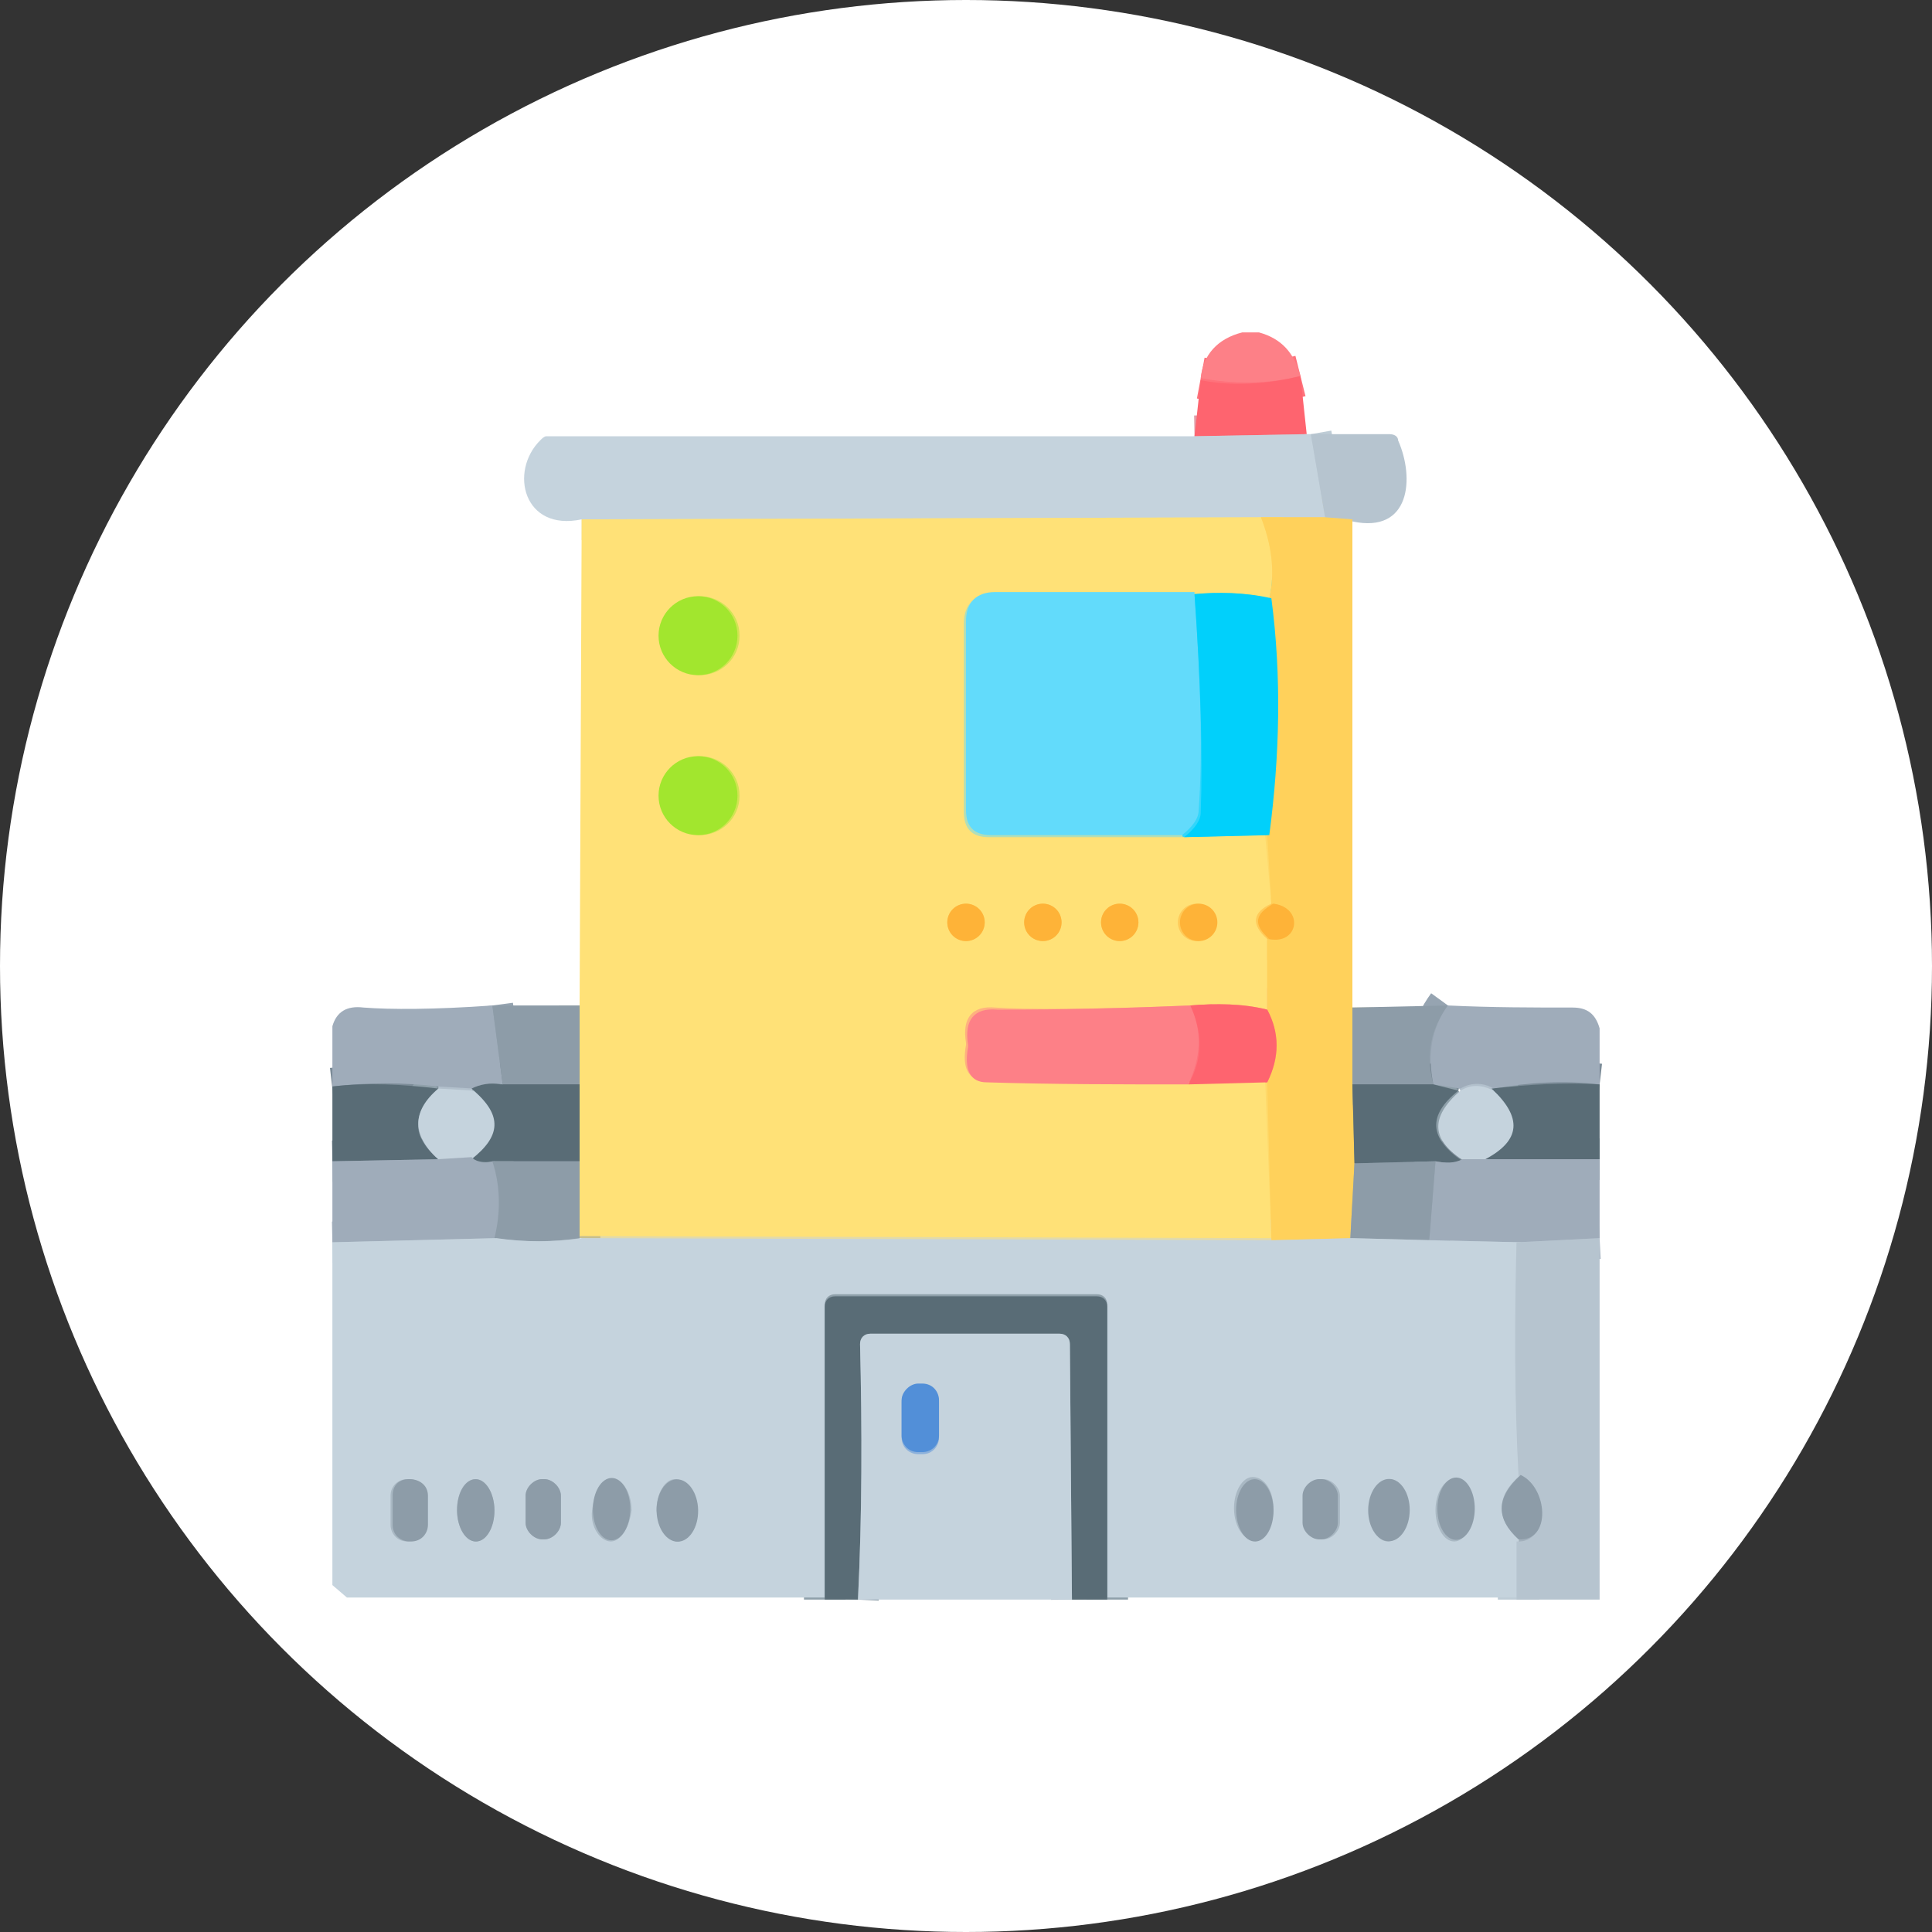 <svg xmlns="http://www.w3.org/2000/svg" xmlns:xlink="http://www.w3.org/1999/xlink" id="Layer_1" x="0px" y="0px" viewBox="0 0 93 93" style="enable-background:new 0 0 93 93;" xml:space="preserve"><rect x="0" y="0" width="93" height="93" fill="#333333" stroke="none"/><style type="text/css">	.st0{fill:#FFFFFF;}	.st1{fill:none;stroke:#FE727B;stroke-width:2;}	.st2{fill:none;stroke:#E29CA6;stroke-width:2;}	.st3{fill:none;stroke:#BECCD6;stroke-width:2;}	.st4{fill:none;stroke:#E2D29C;stroke-width:2;}	.st5{fill:none;stroke:#E2DAAA;stroke-width:2;}	.st6{fill:none;stroke:#DBCB95;stroke-width:2;}	.st7{fill:none;stroke:#FFD969;stroke-width:2;}	.st8{fill:none;stroke:#80D9B9;stroke-width:2;}	.st9{fill:none;stroke:#B1DEB9;stroke-width:2;}	.st10{fill:none;stroke:#FFCA58;stroke-width:2;}	.st11{fill:none;stroke:#FFA373;stroke-width:2;}	.st12{fill:none;stroke:#FEB17F;stroke-width:2;}	.st13{fill:none;stroke:#C6BF90;stroke-width:2;}	.st14{fill:none;stroke:#ACA777;stroke-width:2;}	.st15{fill:none;stroke:#D1E453;stroke-width:2;}	.st16{fill:none;stroke:#C6B782;stroke-width:2;}	.st17{fill:none;stroke:#AC9F69;stroke-width:2;}	.st18{fill:none;stroke:#FF9B65;stroke-width:2;}	.st19{fill:none;stroke:#FFC24A;stroke-width:2;}	.st20{fill:none;stroke:#80D1AB;stroke-width:2;}	.st21{fill:none;stroke:#32D6FB;stroke-width:2;}	.st22{fill:none;stroke:#96A4B1;stroke-width:2;}	.st23{fill:none;stroke:#7C8C98;stroke-width:2;}	.st24{fill:none;stroke:#B2C0CC;stroke-width:2;}	.st25{fill:none;stroke:#73848F;stroke-width:2;}	.st26{fill:none;stroke:#8FA0AA;stroke-width:2;}	.st27{fill:none;stroke:#ABB8C5;stroke-width:2;}	.st28{fill:none;stroke:#A9B8C3;stroke-width:2;}	.st29{fill:none;stroke:#A2B0BC;stroke-width:2;}	.st30{fill:none;stroke:#8CB1DB;stroke-width:2;}	.st31{fill:#FD8087;}	.st32{fill:#FE646F;}	.st33{fill:#C5D3DD;}	.st34{fill:#B6C4CF;}	.st35{fill:#FFE177;}	.st36{fill:#FFD15B;}	.st37{fill:#A2E62E;}	.st38{fill:#62DBFB;}	.st39{fill:#01D0FB;}	.st40{fill:#FEB338;}	.st41{fill:#9FACBA;}	.st42{fill:#8D9CA8;}	.st43{fill:#596C76;}	.st44{fill:#528FD8;}</style><circle class="st0" cx="46.5" cy="46.5" r="46.5"></circle><g>	<g>		<path class="st1" d="M62.6,18.1c-1.6,0.4-3.2,0.4-4.8,0.1"></path>		<path class="st2" d="M62.8,20.9L57.5,21"></path>		<path class="st3" d="M63.1,20.9l0.7,4"></path>		<path class="st4" d="M63.8,24.9l-3.1,0"></path>		<path class="st5" d="M60.7,24.9L28,25"></path>		<path class="st6" d="M65.1,25.1l-1.3-0.1"></path>		<path class="st7" d="M60.7,24.9c0.5,1.3,0.7,2.6,0.4,3.9"></path>		<path class="st8" d="M61.1,28.8c-1.3-0.3-2.5-0.3-3.7-0.2"></path>		<path class="st9" d="M57.5,28.6h-9.6c-0.9,0-1.4,0.5-1.4,1.4l0,9.1c0,0.8,0.4,1.2,1.2,1.2h9.2    "></path>		<path class="st8" d="M56.9,40.3l4.1-0.1"></path>		<path class="st7" d="M61,40.2l0.3,3.3"></path>		<path class="st10" d="M61.3,43.5c-0.9,0.4-1,1-0.2,1.7"></path>		<path class="st7" d="M61,45.2l0,3.4"></path>		<path class="st11" d="M61,48.6c-1.2-0.3-2.4-0.3-3.7-0.2"></path>		<path class="st12" d="M57.3,48.4c-4.8,0.2-8,0.2-9.4,0.1c-1.1-0.1-1.6,0.5-1.4,1.7    c0,0,0,0.1,0,0.1c-0.2,1.1,0.1,1.7,0.9,1.7c3.2,0.1,6.5,0.2,9.7,0.1"></path>		<path class="st11" d="M57.2,52.2l3.8-0.1"></path>		<path class="st7" d="M61,52.1l0.3,7.6"></path>		<path class="st5" d="M61.3,59.7l-33.3-0.1"></path>		<path class="st13" d="M27.9,59.6l0-3.7"></path>		<path class="st14" d="M27.9,55.9v-3.7"></path>		<path class="st13" d="M27.9,52.2l0-3.8"></path>		<path class="st15" d="M35.6,30.6c0-1.1-0.9-1.9-1.9-1.9s-1.9,0.9-1.9,1.9s0.9,1.9,1.9,1.9    S35.6,31.7,35.6,30.6"></path>		<path class="st15" d="M35.6,38.3c0-1.1-0.9-1.9-1.9-1.9s-1.9,0.9-1.9,1.9s0.9,1.9,1.9,1.9    S35.6,39.4,35.6,38.3"></path>		<path class="st10" d="M47.4,44.4c0-0.5-0.4-0.9-0.9-0.9c-0.5,0-0.9,0.4-0.9,0.9l0,0    c0,0.5,0.4,0.9,0.9,0.9C47,45.3,47.4,44.9,47.4,44.4"></path>		<path class="st10" d="M51.1,44.4c0-0.5-0.4-0.9-0.9-0.9c-0.5,0-0.9,0.4-0.9,0.9    c0,0.5,0.4,0.9,0.9,0.9C50.7,45.3,51.1,44.9,51.1,44.4"></path>		<path class="st10" d="M54.8,44.4c0-0.5-0.4-0.9-0.9-0.9s-0.9,0.4-0.9,0.9s0.4,0.9,0.9,0.9    S54.8,44.9,54.8,44.4L54.8,44.4"></path>		<path class="st10" d="M58.5,44.4c0-0.5-0.4-0.9-0.9-0.9s-0.9,0.4-0.9,0.9c0,0,0,0,0,0    c0,0.5,0.4,0.9,0.9,0.9h0C58.1,45.3,58.5,44.9,58.5,44.4"></path>		<path class="st16" d="M65.1,48.5l0,3.7"></path>		<path class="st17" d="M65.1,52.2l0.1,3.8"></path>		<path class="st16" d="M65.2,56l-0.2,3.6"></path>		<path class="st4" d="M65.1,59.6l-3.8,0.1"></path>		<path class="st18" d="M61,52.1c0.6-1.2,0.6-2.3,0-3.5"></path>		<path class="st19" d="M61,45.2c1.4,0.3,1.7-1.6,0.2-1.7"></path>		<path class="st20" d="M61,40.2c0.6-3.8,0.6-7.6,0.1-11.4"></path>		<path class="st21" d="M57.5,28.6c0.3,4.2,0.4,7.7,0.2,10.4c0,0.4-0.3,0.8-0.8,1.2"></path>		<path class="st22" d="M23.7,48.4l0.5,3.8"></path>		<path class="st23" d="M24.2,52.2c-0.5-0.1-1,0-1.4,0.2"></path>		<path class="st24" d="M22.8,52.4l-1.7-0.1"></path>		<path class="st23" d="M21.1,52.4c-1.7-0.2-3.4-0.2-5.1,0"></path>		<path class="st25" d="M27.9,52.2l-3.7,0"></path>		<path class="st1" d="M57.3,48.4c0.6,1.3,0.5,2.5-0.1,3.8"></path>		<path class="st22" d="M69.7,48.4c-0.8,1.1-1.1,2.3-0.7,3.8"></path>		<path class="st25" d="M69,52.2l-3.9,0"></path>		<path class="st23" d="M77,52.2c-1.7-0.2-3.4-0.1-5.1,0.2"></path>		<path class="st24" d="M71.9,52.5c-0.5-0.3-1.1-0.3-1.6,0"></path>		<path class="st23" d="M70.2,52.5L69,52.2"></path>		<path class="st25" d="M27.9,55.9l-4.2,0"></path>		<path class="st23" d="M23.7,55.9c-0.4,0.1-0.8,0-1.1-0.2"></path>		<path class="st26" d="M22.7,55.7c1.5-1,1.5-2.1,0.1-3.3"></path>		<path class="st26" d="M70.2,52.5c-1.5,1.2-1.4,2.3,0.2,3.4"></path>		<path class="st23" d="M70.4,55.8C70,56,69.6,56,69.1,55.9"></path>		<path class="st25" d="M69.1,55.9L65.2,56"></path>		<path class="st26" d="M21.1,52.4c-1.3,1.2-1.3,2.3,0,3.4"></path>		<path class="st23" d="M21.1,55.8L16,55.9"></path>		<path class="st26" d="M71.9,52.5c1.5,1.3,1.4,2.4-0.3,3.4"></path>		<path class="st24" d="M71.5,55.8h-1.1"></path>		<path class="st23" d="M77,55.8l-5.5,0"></path>		<path class="st24" d="M22.7,55.7l-1.5,0.1"></path>		<path class="st22" d="M23.7,55.9c0.3,1.2,0.4,2.4,0.1,3.7"></path>		<path class="st24" d="M23.9,59.6L16,59.8"></path>		<path class="st27" d="M77,59.6l-3.9,0.2"></path>		<path class="st24" d="M73.1,59.8l-4.3-0.1"></path>		<path class="st22" d="M68.8,59.7l0.3-3.8"></path>		<path class="st28" d="M27.9,59.6c-1.4,0.2-2.7,0.2-4.1,0"></path>		<path class="st28" d="M68.8,59.7l-3.8-0.1"></path>		<path class="st3" d="M73.1,59.8C73,63.5,73,67.3,73.2,71"></path>		<path class="st28" d="M73.2,71c-1.2,1-1.2,2.1-0.1,3.1"></path>		<path class="st3" d="M73.1,74.2l0,2.8"></path>		<path class="st26" d="M53.3,77l0-14.1c0-0.3-0.2-0.5-0.5-0.5l-12.6,0c-0.3,0-0.5,0.2-0.5,0.5    l0,14.1"></path>		<path class="st28" d="M20.5,72c0-0.4-0.3-0.8-0.8-0.8l-0.1,0c-0.4,0-0.8,0.3-0.8,0.8    c0,0,0,0,0,0l0,1.4c0,0.4,0.3,0.8,0.8,0.8l0.1,0c0.4,0,0.8-0.3,0.8-0.8c0,0,0,0,0,0L20.5,72"></path>		<path class="st28" d="M22.9,74.2c0.5,0,0.9-0.7,0.9-1.5c0-0.8-0.4-1.5-0.9-1.5    S22,71.8,22,72.7C22,73.5,22.4,74.2,22.9,74.2"></path>		<path class="st28" d="M27,72c0-0.4-0.4-0.8-0.8-0.8c0,0,0,0,0,0l-0.1,0    c-0.4,0-0.8,0.4-0.8,0.8l0,1.3c0,0.4,0.4,0.8,0.8,0.8c0,0,0,0,0,0l0.1,0c0.4,0,0.8-0.4,0.8-0.8L27,72"></path>		<path class="st28" d="M29.4,74.2c0.5,0,0.9-0.7,1-1.5c0,0,0,0,0,0c0-0.8-0.4-1.5-0.9-1.5    c-0.5,0-0.9,0.7-1,1.5c0,0,0,0,0,0C28.4,73.5,28.9,74.2,29.4,74.2"></path>		<path class="st28" d="M32.6,74.2c0.5,0,0.9-0.7,0.9-1.5c0,0,0,0,0,0c0-0.8-0.5-1.5-1-1.5    c-0.5,0-0.9,0.7-0.9,1.5c0,0,0,0,0,0C31.7,73.5,32.1,74.2,32.6,74.2"></path>		<path class="st28" d="M64.5,72c0-0.4-0.4-0.8-0.8-0.8l-0.1,0c-0.4,0-0.8,0.4-0.8,0.8    c0,0,0,0,0,0l0,1.3c0,0.4,0.4,0.8,0.8,0.8l0.1,0c0.4,0,0.8-0.4,0.8-0.8c0,0,0,0,0,0L64.5,72"></path>		<path class="st28" d="M66.8,74.2c0.5,0,1-0.7,1-1.5c0-0.8-0.4-1.5-0.9-1.5c0,0,0,0,0,0    c-0.5,0-1,0.7-1,1.5S66.3,74.2,66.8,74.2C66.8,74.2,66.8,74.2,66.8,74.2"></path>		<path class="st28" d="M70,74.2c0.5,0,0.9-0.7,0.9-1.5c0,0,0,0,0,0c0-0.8-0.4-1.5-0.9-1.5    c0,0,0,0,0,0c-0.5,0-0.9,0.7-0.9,1.5c0,0,0,0,0,0C69.1,73.5,69.5,74.2,70,74.2C70,74.2,70,74.2,70,74.2"></path>		<path class="st28" d="M60.4,74.1c0.5,0,0.9-0.7,0.9-1.5c0-0.8-0.4-1.5-1-1.5c0,0,0,0,0,0    c-0.5,0-0.9,0.7-0.9,1.5C59.4,73.5,59.9,74.2,60.4,74.1C60.4,74.1,60.4,74.1,60.4,74.1"></path>		<path class="st29" d="M73.1,74.2c1.6,0.1,1.4-2.5,0.1-3.1"></path>		<path class="st26" d="M51.6,77l-0.1-12.3c0-0.3-0.2-0.5-0.5-0.5h-9.1c-0.3,0-0.5,0.2-0.5,0.5    c0,0,0,0,0,0c0.1,4.1,0.1,8.2-0.1,12.3"></path>		<path class="st30" d="M45.2,67.5c0-0.5-0.4-0.8-0.8-0.8c0,0,0,0,0,0l-0.2,0    c-0.5,0-0.8,0.4-0.8,0.8l0,1.7c0,0.5,0.4,0.8,0.8,0.8c0,0,0,0,0,0l0.2,0c0.5,0,0.8-0.4,0.8-0.8L45.2,67.5"></path>	</g>	<path class="st31" d="M59.8,16h0.8c1.1,0.3,1.7,1,2,2.1c-1.6,0.4-3.2,0.4-4.8,0.1C57.9,17.1,58.6,16.3,59.8,16z"></path>	<path class="st32" d="M62.6,18.1l0.3,2.8L57.5,21l0.3-2.7C59.3,18.6,61,18.5,62.6,18.1z"></path>	<path class="st33" d="M62.8,20.9c0.1,0,0.2,0,0.3,0l0.7,4l-3.1,0L28,25c-2.8,0.6-3.5-2.3-2-3.8c0.1-0.1,0.2-0.2,0.3-0.2l31.1,0   L62.8,20.9z"></path>	<path class="st34" d="M63.1,20.9l3.8,0c0.2,0,0.4,0.1,0.4,0.3c0.8,1.8,0.6,4.5-2.2,3.9l-1.3-0.1L63.1,20.9z"></path>	<path class="st35" d="M60.7,24.9c0.5,1.3,0.7,2.6,0.4,3.9c-1.3-0.3-2.5-0.3-3.7-0.2h-9.6c-0.9,0-1.4,0.5-1.4,1.4l0,9.1   c0,0.8,0.4,1.2,1.2,1.2h9.2l4.1-0.1l0.3,3.3c-0.9,0.4-1,1-0.2,1.7l0,3.4c-1.2-0.3-2.4-0.3-3.7-0.2c-4.8,0.2-8,0.2-9.4,0.1   c-1.1-0.1-1.6,0.5-1.4,1.7c0,0,0,0.1,0,0.1c-0.2,1.1,0.1,1.7,0.9,1.7c3.2,0.1,6.5,0.2,9.7,0.1l3.8-0.1l0.3,7.6l-33.3-0.1l0-3.7   v-3.7l0-3.8L28,25L60.7,24.9z M35.6,30.6c0-1.1-0.9-1.9-1.9-1.9s-1.9,0.9-1.9,1.9s0.9,1.9,1.9,1.9S35.6,31.7,35.6,30.6z M35.6,38.3   c0-1.1-0.9-1.9-1.9-1.9s-1.9,0.9-1.9,1.9s0.9,1.9,1.9,1.9S35.6,39.4,35.6,38.3z M47.4,44.4c0-0.5-0.4-0.9-0.9-0.9   c-0.5,0-0.9,0.4-0.9,0.9l0,0c0,0.5,0.4,0.9,0.9,0.9C47,45.3,47.4,44.9,47.4,44.4z M51.1,44.4c0-0.5-0.4-0.9-0.9-0.9   c-0.5,0-0.9,0.4-0.9,0.9c0,0.5,0.4,0.9,0.9,0.9C50.7,45.3,51.1,44.9,51.1,44.4z M54.8,44.4c0-0.5-0.4-0.9-0.9-0.9s-0.9,0.4-0.9,0.9   s0.4,0.9,0.9,0.9S54.8,44.9,54.8,44.4L54.8,44.4z M58.5,44.4c0-0.5-0.4-0.9-0.9-0.9s-0.9,0.4-0.9,0.9c0,0,0,0,0,0   c0,0.5,0.4,0.9,0.9,0.9h0C58.1,45.3,58.5,44.9,58.5,44.4z"></path>	<path class="st36" d="M60.7,24.9l3.1,0l1.3,0.1l0,23.5l0,3.7l0.1,3.8l-0.2,3.6l-3.8,0.1L61,52.1c0.6-1.2,0.6-2.3,0-3.5l0-3.4   c1.4,0.3,1.7-1.6,0.2-1.7L61,40.2c0.6-3.8,0.6-7.6,0.1-11.4C61.4,27.5,61.2,26.2,60.7,24.9z"></path>	<circle class="st37" cx="33.6" cy="30.6" r="1.9"></circle>	<path class="st38" d="M57.5,28.6c0.3,4.2,0.4,7.7,0.2,10.4c0,0.4-0.3,0.8-0.8,1.2h-9.2c-0.8,0-1.2-0.4-1.2-1.2l0-9.1   c0-0.9,0.5-1.4,1.4-1.4H57.5z"></path>	<path class="st39" d="M57.5,28.6c1.1-0.1,2.4-0.1,3.7,0.2c0.5,3.8,0.4,7.6-0.1,11.4l-4.1,0.1c0.5-0.4,0.8-0.8,0.8-1.2   C57.9,36.3,57.8,32.9,57.5,28.6z"></path>	<circle class="st37" cx="33.6" cy="38.3" r="1.9"></circle>	<circle class="st40" cx="46.5" cy="44.4" r="0.9"></circle>	<circle class="st40" cx="50.2" cy="44.4" r="0.9"></circle>	<circle class="st40" cx="53.9" cy="44.4" r="0.9"></circle>	<circle class="st40" cx="57.7" cy="44.4" r="0.9"></circle>	<path class="st40" d="M61.3,43.5c1.5,0.2,1.2,2-0.2,1.7C60.3,44.5,60.4,44,61.3,43.5z"></path>	<path class="st41" d="M23.7,48.4l0.5,3.8c-0.5-0.1-1,0-1.4,0.2l-1.7-0.1c-1.7-0.2-3.4-0.2-5.1,0v-2.9c0.2-0.7,0.7-1,1.5-0.9   C18.8,48.6,20.9,48.6,23.7,48.4z"></path>	<path class="st42" d="M23.7,48.4h4.2l0,3.8l-3.7,0L23.7,48.4z"></path>	<path class="st31" d="M57.3,48.4c0.6,1.3,0.5,2.5-0.1,3.8c-3.2,0-6.5,0-9.7-0.1c-0.8,0-1.1-0.6-0.9-1.7c0-0.1,0-0.1,0-0.1   c-0.2-1.2,0.3-1.8,1.4-1.7C49.4,48.6,52.5,48.6,57.3,48.4z"></path>	<path class="st32" d="M57.3,48.4c1.2-0.1,2.5-0.1,3.7,0.2c0.6,1.1,0.6,2.3,0,3.5l-3.8,0.1C57.9,51,57.9,49.7,57.3,48.4z"></path>	<path class="st42" d="M69.7,48.4c-0.8,1.1-1.1,2.3-0.7,3.8l-3.9,0l0-3.7L69.7,48.4z"></path>	<path class="st41" d="M69.7,48.4c2.1,0.1,4.1,0.1,6,0.1c0.7,0,1.1,0.3,1.3,1v2.7c-1.7-0.2-3.4-0.1-5.1,0.2c-0.5-0.3-1.1-0.3-1.6,0   L69,52.2C68.7,50.8,68.9,49.5,69.7,48.4z"></path>	<path class="st43" d="M27.9,52.2v3.7l-4.2,0c-0.4,0.1-0.8,0-1.1-0.2c1.5-1,1.5-2.1,0.1-3.3c0.4-0.2,0.9-0.3,1.4-0.2L27.9,52.2z"></path>	<path class="st43" d="M69,52.2l1.2,0.3c-1.5,1.2-1.4,2.3,0.2,3.4C70,56,69.6,56,69.1,55.9L65.2,56l-0.1-3.8L69,52.2z"></path>	<path class="st43" d="M21.1,52.4c-1.3,1.2-1.3,2.3,0,3.4L16,55.9v-3.6C17.7,52.1,19.4,52.2,21.1,52.4z"></path>	<path class="st33" d="M71.9,52.5c1.5,1.3,1.4,2.4-0.3,3.4h-1.1c-1.6-1-1.7-2.1-0.2-3.4C70.8,52.2,71.3,52.2,71.9,52.5z"></path>	<path class="st43" d="M77,52.2v3.6l-5.5,0c1.7-0.9,1.8-2,0.3-3.4C73.6,52.2,75.3,52.1,77,52.2z"></path>	<path class="st33" d="M21.1,52.4l1.7,0.1c1.4,1.2,1.3,2.2-0.1,3.3l-1.5,0.1C19.8,54.7,19.8,53.5,21.1,52.4z"></path>	<path class="st41" d="M22.7,55.7c0.3,0.3,0.6,0.3,1.1,0.2c0.3,1.2,0.4,2.4,0.1,3.7L16,59.8v-3.9l5.1-0.1L22.7,55.7z"></path>	<path class="st41" d="M70.4,55.8h1.1l5.5,0v3.8l-3.9,0.2l-4.3-0.1l0.3-3.8C69.6,56,70,56,70.4,55.8z"></path>	<path class="st42" d="M23.7,55.9l4.2,0l0,3.7c-1.4,0.2-2.7,0.2-4.1,0C24.1,58.4,24.1,57.1,23.7,55.9z"></path>	<path class="st42" d="M69.1,55.9l-0.3,3.8l-3.8-0.1l0.2-3.6L69.1,55.9z"></path>	<path class="st33" d="M23.9,59.6c1.4,0.2,2.7,0.2,4.1,0l33.3,0.1l3.8-0.1l3.8,0.1l4.3,0.1C73,63.5,73,67.3,73.2,71   c-1.2,1-1.2,2.1-0.1,3.1l0,2.8H53.3l0-14.1c0-0.3-0.2-0.5-0.5-0.5l-12.6,0c-0.3,0-0.5,0.2-0.5,0.5l0,14.1h-23L16,76.3V59.8   L23.9,59.6z M20.5,72c0-0.4-0.3-0.8-0.8-0.8l-0.1,0c-0.4,0-0.8,0.3-0.8,0.8c0,0,0,0,0,0l0,1.4c0,0.4,0.3,0.8,0.8,0.8l0.1,0   c0.4,0,0.8-0.3,0.8-0.8c0,0,0,0,0,0L20.5,72z M22.9,74.2c0.5,0,0.9-0.7,0.9-1.5c0-0.8-0.4-1.5-0.9-1.5S22,71.8,22,72.7   C22,73.5,22.4,74.2,22.9,74.2z M27,72c0-0.4-0.4-0.8-0.8-0.8c0,0,0,0,0,0l-0.1,0c-0.4,0-0.8,0.4-0.8,0.8l0,1.3   c0,0.4,0.4,0.8,0.8,0.8c0,0,0,0,0,0l0.1,0c0.4,0,0.8-0.4,0.8-0.8L27,72z M29.4,74.2c0.5,0,0.9-0.7,1-1.5c0,0,0,0,0,0   c0-0.8-0.4-1.5-0.9-1.5c-0.5,0-0.9,0.7-1,1.5c0,0,0,0,0,0C28.4,73.5,28.9,74.2,29.4,74.2z M32.6,74.2c0.5,0,0.9-0.7,0.9-1.5   c0,0,0,0,0,0c0-0.8-0.5-1.5-1-1.5c-0.5,0-0.9,0.7-0.9,1.5c0,0,0,0,0,0C31.7,73.5,32.1,74.2,32.6,74.2z M64.5,72   c0-0.4-0.4-0.8-0.8-0.8l-0.1,0c-0.4,0-0.8,0.4-0.8,0.8c0,0,0,0,0,0l0,1.3c0,0.4,0.4,0.8,0.8,0.8l0.1,0c0.4,0,0.8-0.4,0.8-0.8   c0,0,0,0,0,0L64.5,72z M66.8,74.2c0.5,0,1-0.7,1-1.5c0-0.8-0.4-1.5-0.9-1.5c0,0,0,0,0,0c-0.5,0-1,0.7-1,1.5S66.3,74.2,66.8,74.2   C66.8,74.2,66.8,74.2,66.8,74.2z M70,74.2c0.5,0,0.9-0.7,0.9-1.5c0,0,0,0,0,0c0-0.8-0.4-1.5-0.9-1.5c0,0,0,0,0,0   c-0.5,0-0.9,0.7-0.9,1.5c0,0,0,0,0,0C69.1,73.5,69.5,74.2,70,74.2C70,74.2,70,74.2,70,74.2z M60.4,74.1c0.5,0,0.9-0.7,0.9-1.5   c0-0.8-0.4-1.5-1-1.5c0,0,0,0,0,0c-0.5,0-0.9,0.7-0.9,1.5C59.4,73.5,59.9,74.2,60.4,74.1C60.4,74.1,60.4,74.1,60.4,74.1z"></path>	<path class="st34" d="M77,59.6V77h-4l0-2.8c1.6,0.1,1.4-2.5,0.1-3.1c-0.2-3.7-0.2-7.5-0.1-11.3L77,59.6z"></path>	<path class="st43" d="M53.3,77h-1.7l-0.1-12.3c0-0.3-0.2-0.5-0.5-0.5h-9.1c-0.3,0-0.5,0.2-0.5,0.5c0,0,0,0,0,0   c0.1,4.1,0.1,8.2-0.1,12.3h-1.6l0-14.1c0-0.3,0.2-0.5,0.5-0.5l12.6,0c0.3,0,0.5,0.2,0.5,0.5L53.3,77z"></path>	<path class="st33" d="M51.6,77H41.3c0.2-4.1,0.2-8.2,0.1-12.3c0-0.3,0.2-0.5,0.5-0.5c0,0,0,0,0,0H51c0.3,0,0.5,0.2,0.5,0.5L51.6,77   z M45.2,67.5c0-0.5-0.4-0.8-0.8-0.8c0,0,0,0,0,0l-0.2,0c-0.5,0-0.8,0.4-0.8,0.8l0,1.7c0,0.5,0.4,0.8,0.8,0.8c0,0,0,0,0,0l0.2,0   c0.5,0,0.8-0.4,0.8-0.8L45.2,67.5z"></path>	<path class="st44" d="M44.2,66.6l0.2,0c0.5,0,0.8,0.4,0.8,0.8l0,1.7c0,0.5-0.4,0.8-0.8,0.8l-0.2,0c-0.5,0-0.8-0.4-0.8-0.8l0-1.7   C43.4,67,43.8,66.6,44.2,66.6z"></path>	<path class="st42" d="M19.7,71.2L19.7,71.2c0.5,0,0.9,0.3,0.9,0.8l0,1.4c0,0.4-0.3,0.8-0.8,0.8l-0.1,0c-0.4,0-0.8-0.3-0.8-0.8   l0-1.4C18.9,71.5,19.2,71.2,19.7,71.2z"></path>			<ellipse transform="matrix(1 -1.047176e-02 1.047176e-02 1 -0.76 0.244)" class="st42" cx="22.9" cy="72.7" rx="0.9" ry="1.5"></ellipse>	<path class="st42" d="M26.1,71.2l0.1,0c0.4,0,0.8,0.4,0.8,0.8l0,1.3c0,0.4-0.4,0.8-0.8,0.8l-0.1,0c-0.4,0-0.8-0.4-0.8-0.8l0-1.3   C25.3,71.6,25.7,71.2,26.1,71.2z"></path>			<ellipse transform="matrix(6.981287e-03 -1 1 6.981287e-03 -43.466 101.537)" class="st42" cx="29.4" cy="72.7" rx="1.5" ry="0.9"></ellipse>			<ellipse transform="matrix(1 -1.745241e-02 1.745241e-02 1 -1.263 0.58)" class="st42" cx="32.6" cy="72.7" rx="1" ry="1.5"></ellipse>	<path class="st42" d="M63.5,71.2l0.1,0c0.4,0,0.8,0.4,0.8,0.8l0,1.3c0,0.4-0.4,0.8-0.8,0.8l-0.1,0c-0.4,0-0.8-0.4-0.8-0.8l0-1.3   C62.7,71.6,63.1,71.2,63.5,71.2z"></path>	<ellipse transform="matrix(6.981287e-03 -1 1 6.981287e-03 -6.307 138.984)" class="st42" cx="66.8" cy="72.7" rx="1.5" ry="1"></ellipse>			<ellipse transform="matrix(5.236017e-03 -1 1 5.236017e-03 -2.977 142.343)" class="st42" cx="70.1" cy="72.7" rx="1.5" ry="0.9"></ellipse>	<path class="st42" d="M73.2,71c1.3,0.6,1.5,3.2-0.1,3.1C72,73.1,72,72.1,73.2,71z"></path>			<ellipse transform="matrix(1 -1.047176e-02 1.047176e-02 1 -0.758 0.636)" class="st42" cx="60.4" cy="72.7" rx="0.9" ry="1.5"></ellipse></g></svg>